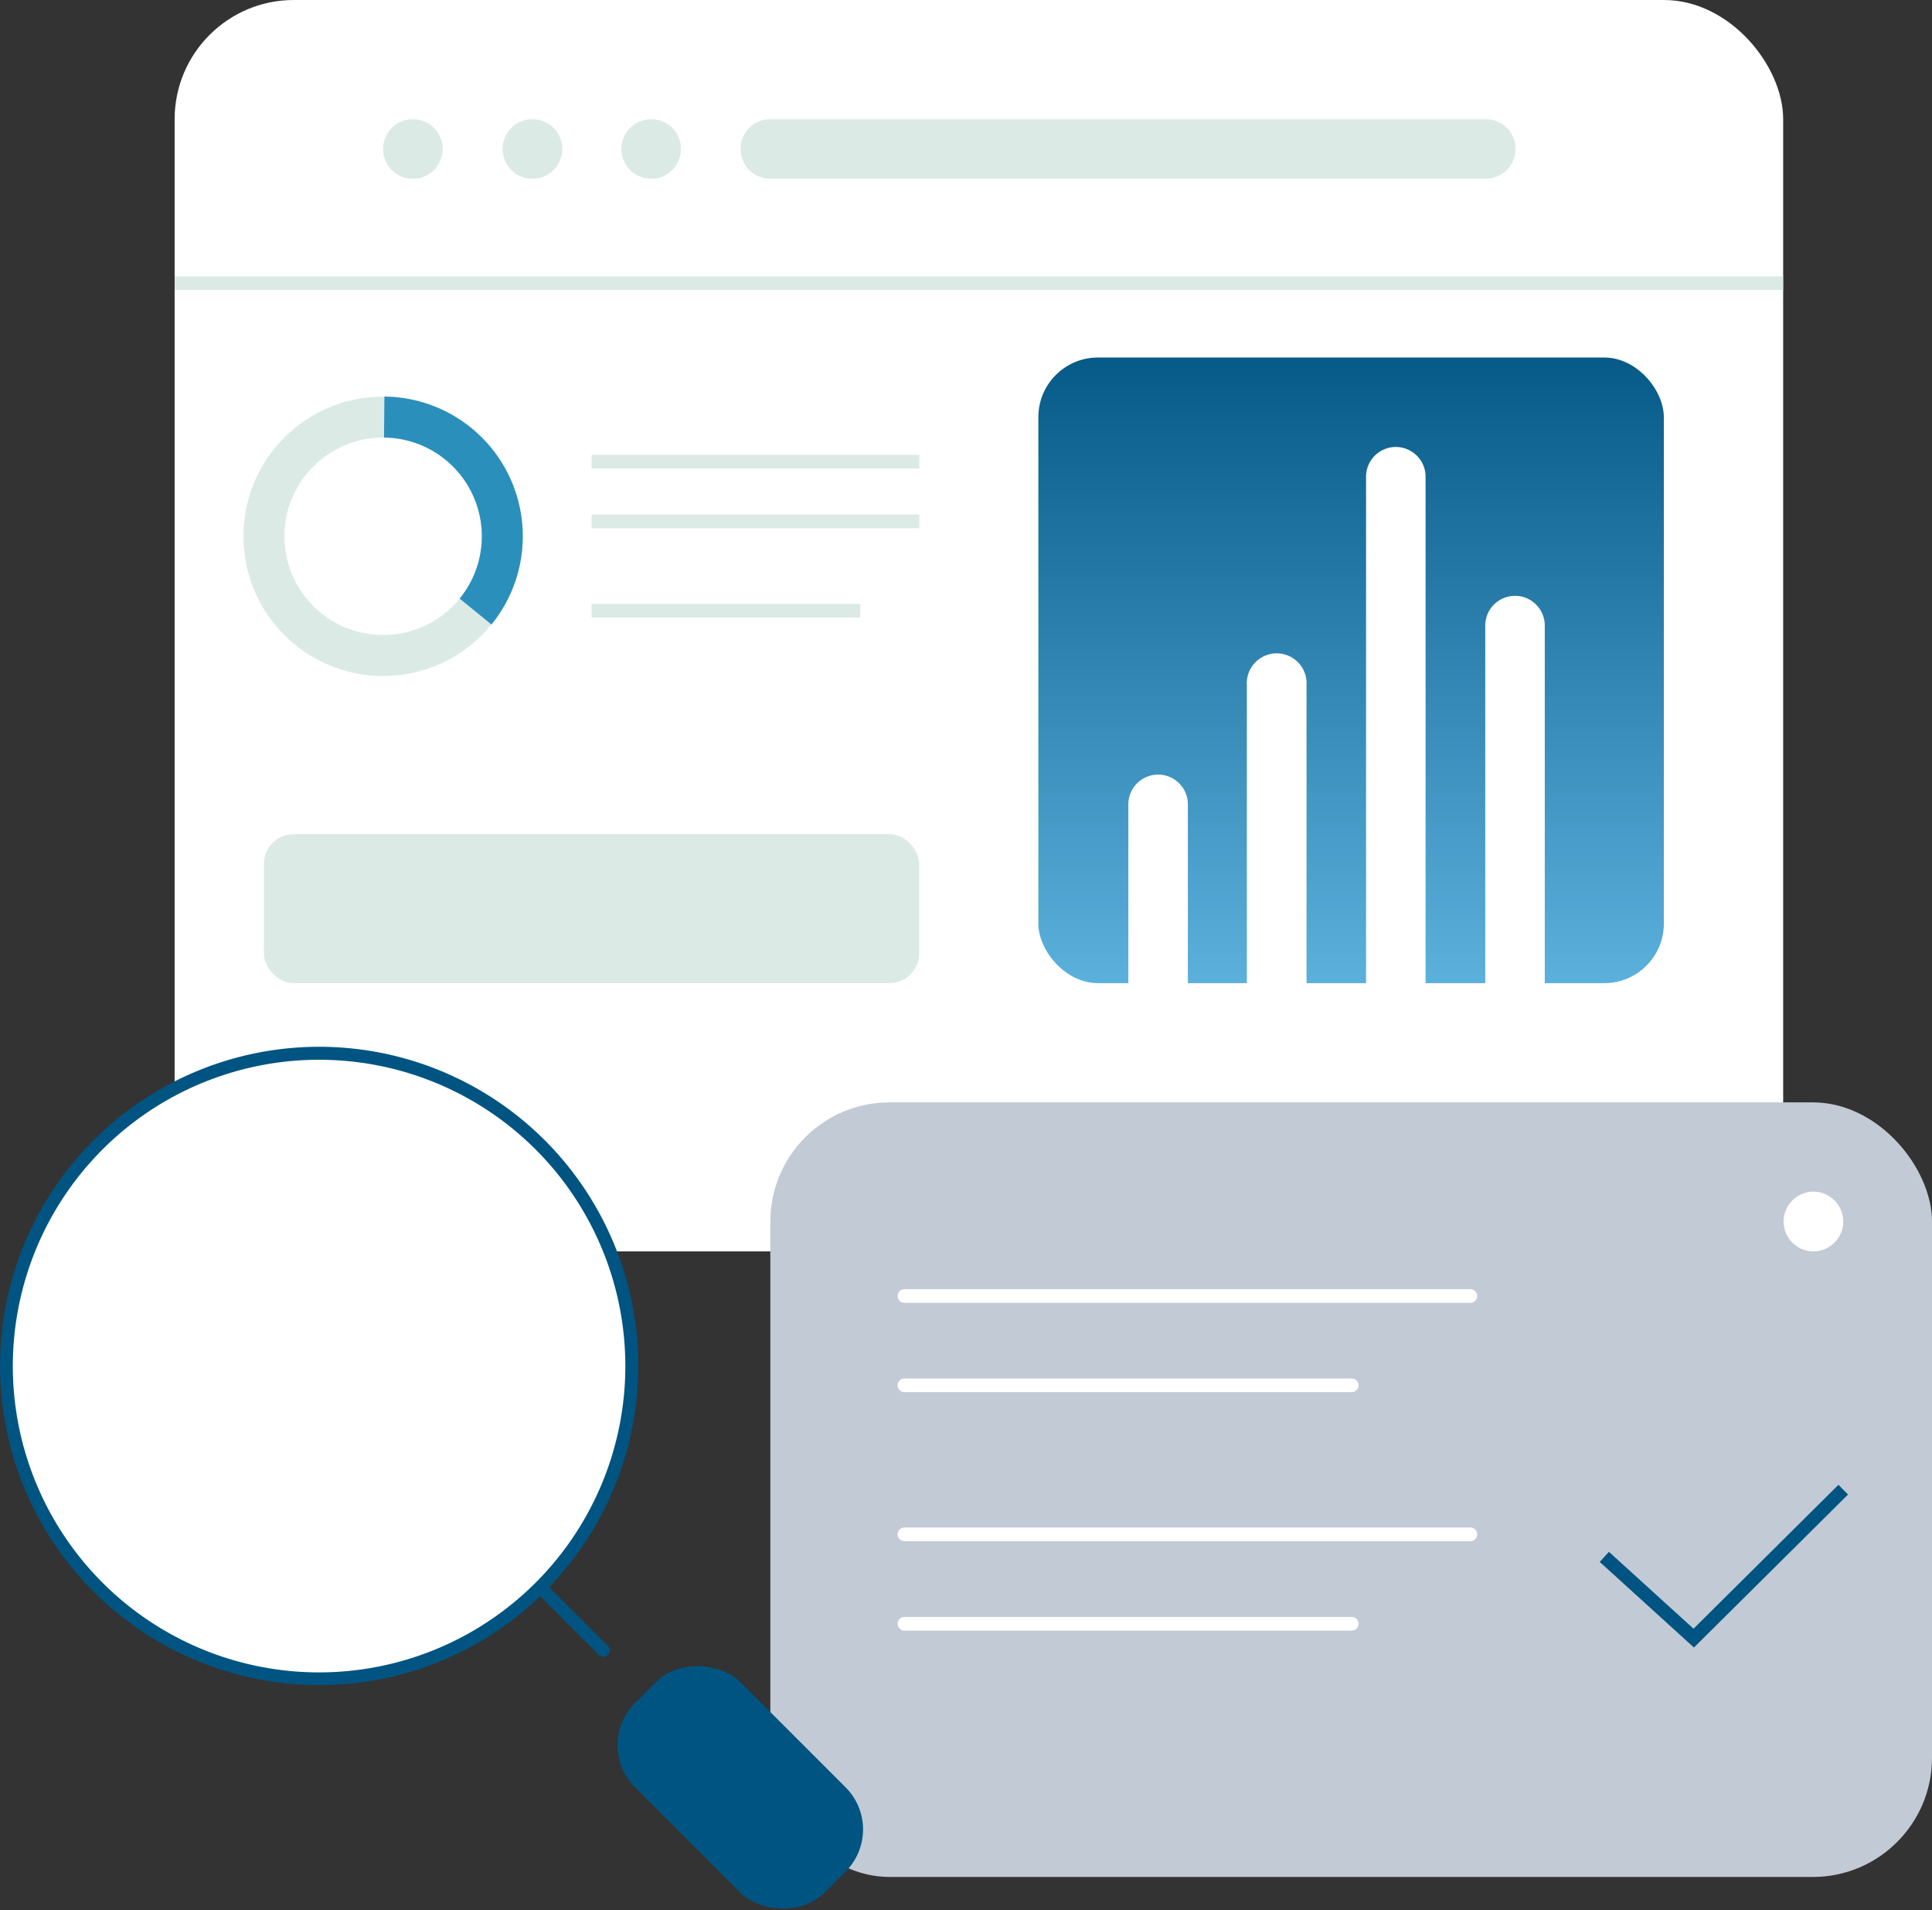 <svg xmlns="http://www.w3.org/2000/svg" xmlns:xlink="http://www.w3.org/1999/xlink" id="Layer_1" data-name="Layer 1" viewBox="0 0 141.5 139.87"><rect x="0" y="0" width="141.5" height="139.87" fill="#333333" stroke="none"/><defs><style>.cls-1{fill:#fff;}.cls-2{fill:#dbeae5;}.cls-3,.cls-4,.cls-5,.cls-8,.cls-9{fill:none;}.cls-3,.cls-4{stroke:#dbeae5;}.cls-4,.cls-5{stroke-width:3px;}.cls-5{stroke:#2b8fbc;}.cls-6{fill:url(#linear-gradient);}.cls-7{fill:#c2cad6;}.cls-8{stroke:#fff;stroke-linecap:round;}.cls-9{stroke:#005481;stroke-miterlimit:10;}.cls-10{fill:#005481;}</style><linearGradient id="linear-gradient" x1="98.96" y1="22.98" x2="98.96" y2="79.98" gradientUnits="userSpaceOnUse"><stop offset="0" stop-color="#005481"></stop><stop offset="1" stop-color="#6abfeb"></stop></linearGradient></defs><rect class="cls-1" x="12.79" width="117.81" height="91.63" rx="8.73"></rect><path class="cls-2" d="M30.24,8.73h0a2.18,2.18,0,0,1,2.18,2.18h0a2.19,2.19,0,0,1-2.18,2.18h0a2.18,2.18,0,0,1-2.18-2.18h0A2.17,2.17,0,0,1,30.24,8.73Z"></path><path class="cls-2" d="M39,8.73h0a2.18,2.18,0,0,1,2.18,2.18h0A2.19,2.19,0,0,1,39,13.09h0a2.19,2.19,0,0,1-2.19-2.18h0A2.18,2.18,0,0,1,39,8.73Z"></path><path class="cls-2" d="M47.69,8.73h0a2.17,2.17,0,0,1,2.18,2.18h0a2.18,2.18,0,0,1-2.18,2.18h0a2.19,2.19,0,0,1-2.18-2.18h0A2.18,2.18,0,0,1,47.69,8.73Z"></path><path class="cls-2" d="M56.42,8.73h52.36A2.18,2.18,0,0,1,111,10.91h0a2.19,2.19,0,0,1-2.18,2.18H56.42a2.18,2.18,0,0,1-2.18-2.18h0A2.17,2.17,0,0,1,56.42,8.73Z"></path><path class="cls-3" d="M12.79,20.73h117.8M43.33,33.81h24m-24,4.37h24m-24,6.54H63"></path><circle class="cls-4" cx="28.06" cy="39.27" r="8.73"></circle><path class="cls-5" d="M34.83,44.78a8.73,8.73,0,0,0-6.69-14.24"></path><rect class="cls-6" x="76.05" y="26.18" width="45.81" height="45.81" rx="4.36"></rect><path class="cls-1" d="M113.14,45.81a2.18,2.18,0,0,0-4.36,0V72h4.36Zm-8.73-10.9a2.18,2.18,0,1,0-4.36,0V72h4.36ZM95.69,50.18a2.19,2.19,0,1,0-4.37,0V72h4.37ZM87,58.9a2.18,2.18,0,1,0-4.36,0V72H87Z"></path><rect class="cls-2" x="19.33" y="61.08" width="47.99" height="10.91" rx="2.18"></rect><rect class="cls-7" x="56.42" y="80.72" width="85.08" height="56.72" rx="8.73"></rect><path class="cls-8" d="M66.24,94.9h41.45m-41.45,6.54H99"></path><path class="cls-9" d="M117.5,114l6.55,5.95L135,109.08"></path><path class="cls-8" d="M66.24,112.35h41.45M66.24,118.9H99"></path><path class="cls-1" d="M132.77,87.26h0A2.19,2.19,0,0,1,135,89.44h0a2.19,2.19,0,0,1-2.19,2.19h0a2.19,2.19,0,0,1-2.18-2.19h0A2.19,2.19,0,0,1,132.77,87.26Z"></path><path class="cls-1" d="M39.56,83.83a22.9,22.9,0,1,1-32.39,0,22.89,22.89,0,0,1,32.39,0Z"></path><path class="cls-10" d="M23.37,123.39a23.37,23.37,0,1,1,16.85-7.17l4.3,4.3a.45.45,0,0,1,0,.66.47.47,0,0,1-.66,0l-4.3-4.3A23.28,23.28,0,0,1,23.37,123.39Zm0-45.79a22.43,22.43,0,1,0,15.86,38.29h0A22.43,22.43,0,0,0,23.37,77.6Z"></path><rect class="cls-10" x="48.76" y="121.06" width="10.91" height="19.63" rx="4.36" transform="translate(-76.66 76.67) rotate(-45)"></rect></svg>